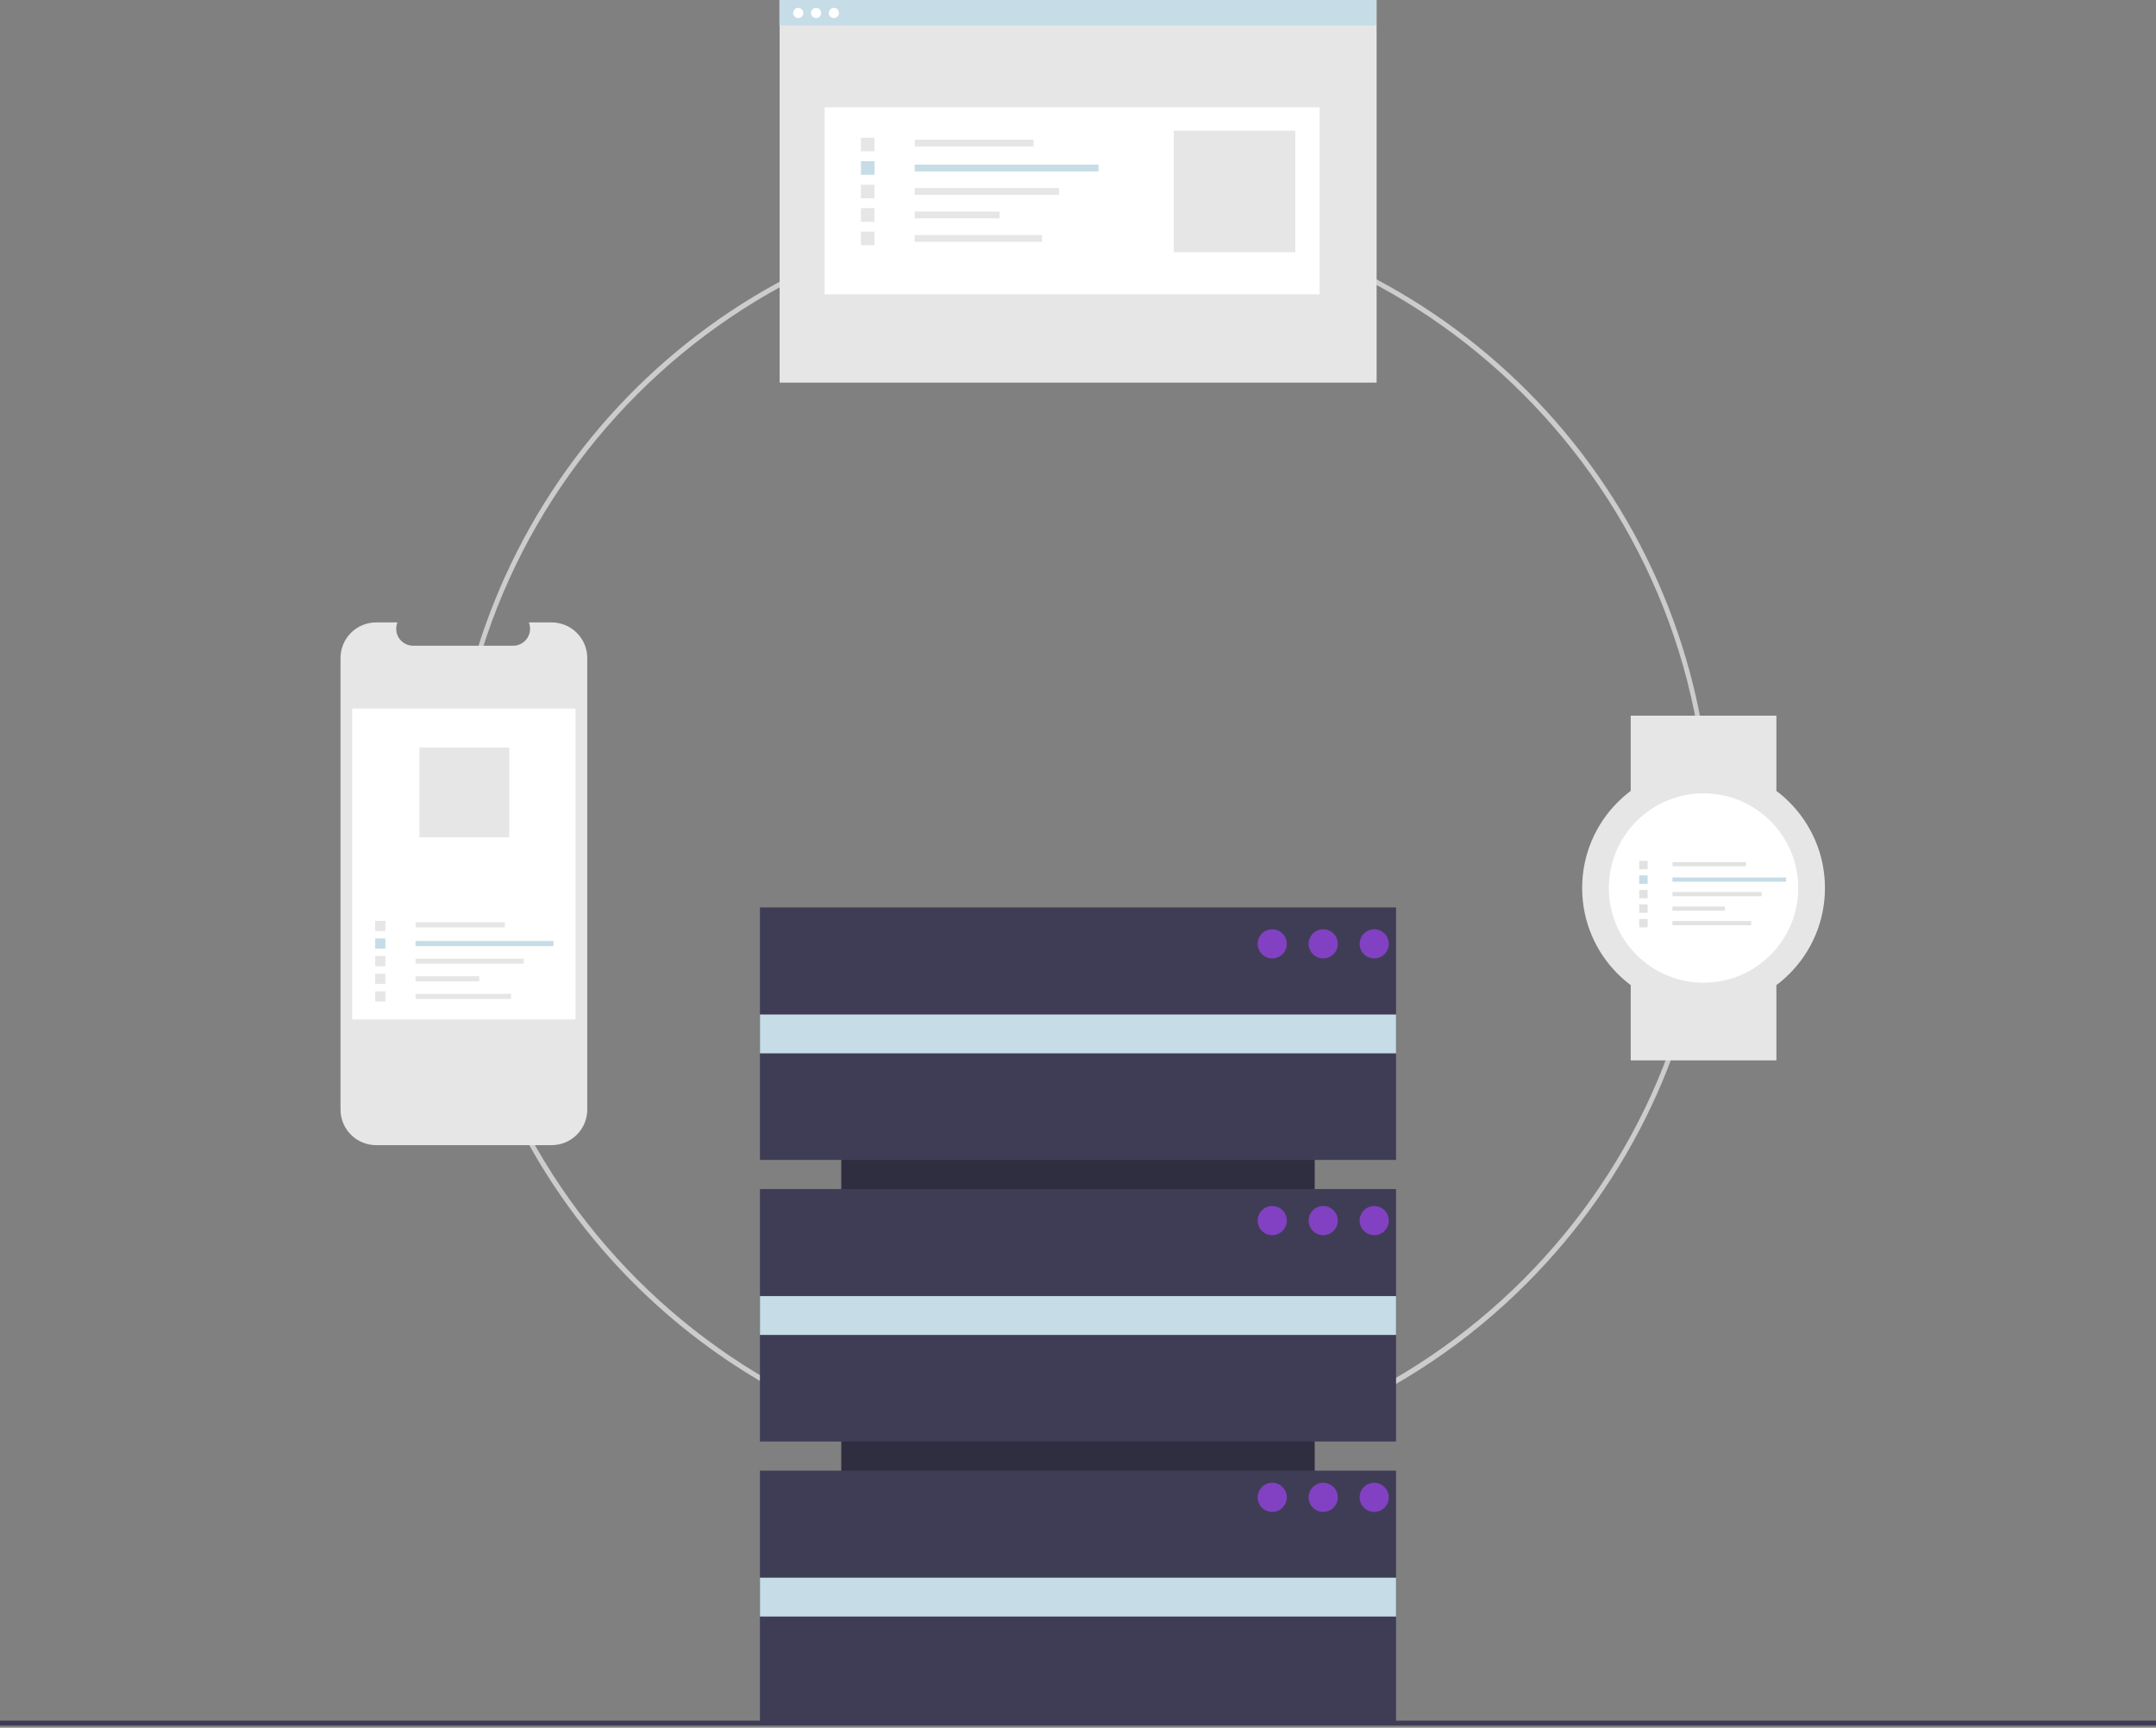 <svg xmlns="http://www.w3.org/2000/svg" width="544" height="436" viewBox="0 0 544 436" fill="none"><rect x="0" y="0" width="544" height="436" fill="#808080" stroke="none"/><g clip-path="url(#clip0_52_620)"><path d="M272.573 370.512C235.714 370.512 199.995 357.732 171.503 334.349C143.01 310.965 123.507 278.426 116.316 242.275C109.126 206.124 114.692 168.599 132.067 136.092C149.443 103.585 177.552 78.108 211.605 64.003C245.659 49.898 283.549 48.036 318.821 58.736C354.093 69.436 384.564 92.034 405.042 122.682C425.52 153.329 434.737 190.128 431.125 226.81C427.512 263.492 411.292 297.786 385.228 323.849C370.469 338.69 352.912 350.455 333.575 358.465C314.237 366.475 293.503 370.569 272.573 370.512ZM272.573 53.1C185.4 53.1 114.479 124.021 114.479 211.194C114.479 298.367 185.4 369.287 272.573 369.287C359.746 369.287 430.667 298.367 430.667 211.194C430.667 124.021 359.746 53.1 272.573 53.1Z" fill="#CCCCCC"></path><path d="M331.729 394.405V233.9H212.27V394.405H331.729Z" fill="#2F2E41"></path><path d="M352.252 228.999H191.748V292.711H352.252V228.999Z" fill="#3F3D56"></path><path d="M352.252 300.062H191.748V363.774H352.252V300.062Z" fill="#3F3D56"></path><path d="M352.252 371.125H191.748V434.837H352.252V371.125Z" fill="#3F3D56"></path><path d="M352.252 256.013H191.748V265.815H352.252V256.013Z" fill="#C6DCE6"></path><path d="M352.252 327.076H191.748V336.878H352.252V327.076Z" fill="#C6DCE6"></path><path d="M352.252 398.139H191.748V407.941H352.252V398.139Z" fill="#C6DCE6"></path><path d="M321.009 241.864C323.039 241.864 324.685 240.218 324.685 238.188C324.685 236.158 323.039 234.513 321.009 234.513C318.979 234.513 317.333 236.158 317.333 238.188C317.333 240.218 318.979 241.864 321.009 241.864Z" fill="#8241C2"></path><path d="M333.874 241.864C335.904 241.864 337.55 240.218 337.55 238.188C337.55 236.158 335.904 234.513 333.874 234.513C331.844 234.513 330.198 236.158 330.198 238.188C330.198 240.218 331.844 241.864 333.874 241.864Z" fill="#8241C2"></path><path d="M346.739 241.864C348.769 241.864 350.414 240.218 350.414 238.188C350.414 236.158 348.769 234.513 346.739 234.513C344.709 234.513 343.063 236.158 343.063 238.188C343.063 240.218 344.709 241.864 346.739 241.864Z" fill="#8241C2"></path><path d="M321.009 311.702C323.039 311.702 324.685 310.056 324.685 308.026C324.685 305.996 323.039 304.35 321.009 304.35C318.979 304.35 317.333 305.996 317.333 308.026C317.333 310.056 318.979 311.702 321.009 311.702Z" fill="#8241C2"></path><path d="M333.874 311.702C335.904 311.702 337.55 310.056 337.55 308.026C337.55 305.996 335.904 304.35 333.874 304.35C331.844 304.35 330.198 305.996 330.198 308.026C330.198 310.056 331.844 311.702 333.874 311.702Z" fill="#8241C2"></path><path d="M346.739 311.702C348.769 311.702 350.414 310.056 350.414 308.026C350.414 305.996 348.769 304.35 346.739 304.35C344.709 304.35 343.063 305.996 343.063 308.026C343.063 310.056 344.709 311.702 346.739 311.702Z" fill="#8241C2"></path><path d="M321.009 381.54C323.039 381.54 324.685 379.894 324.685 377.864C324.685 375.834 323.039 374.188 321.009 374.188C318.979 374.188 317.333 375.834 317.333 377.864C317.333 379.894 318.979 381.54 321.009 381.54Z" fill="#8241C2"></path><path d="M333.874 381.54C335.904 381.54 337.55 379.894 337.55 377.864C337.55 375.834 335.904 374.188 333.874 374.188C331.844 374.188 330.198 375.834 330.198 377.864C330.198 379.894 331.844 381.54 333.874 381.54Z" fill="#8241C2"></path><path d="M346.739 381.54C348.769 381.54 350.414 379.894 350.414 377.864C350.414 375.834 348.769 374.188 346.739 374.188C344.709 374.188 343.063 375.834 343.063 377.864C343.063 379.894 344.709 381.54 346.739 381.54Z" fill="#8241C2"></path><path d="M544 434.224H0V435.449H544V434.224Z" fill="#3F3D56"></path><path d="M148.178 166.058V279.998C148.177 282.382 147.23 284.668 145.545 286.354C143.859 288.039 141.573 288.986 139.189 288.987H94.911C92.526 288.987 90.24 288.04 88.553 286.355C86.867 284.669 85.919 282.383 85.918 279.998V166.058C85.919 163.673 86.867 161.387 88.553 159.701C90.24 158.016 92.526 157.069 94.911 157.069H100.282C100.018 157.718 99.918 158.421 99.99 159.118C100.061 159.814 100.303 160.482 100.694 161.064C101.084 161.645 101.612 162.121 102.229 162.451C102.847 162.78 103.536 162.953 104.236 162.954H129.481C130.181 162.953 130.871 162.78 131.488 162.451C132.106 162.121 132.633 161.645 133.024 161.064C133.414 160.482 133.656 159.814 133.728 159.118C133.8 158.421 133.699 157.718 133.436 157.069H139.189C141.573 157.07 143.859 158.017 145.545 159.702C147.23 161.388 148.177 163.674 148.178 166.058Z" fill="#E6E6E6"></path><path d="M145.229 178.828H88.868V257.242H145.229V178.828Z" fill="white"></path><path d="M127.366 232.748H104.871V234.034H127.366V232.748Z" fill="#E6E6E6"></path><path d="M139.655 237.468H104.848V238.753H139.655V237.468Z" fill="#C6DCE6"></path><path d="M132.163 241.915H104.848V243.2H132.163V241.915Z" fill="#E6E6E6"></path><path d="M120.916 246.361H104.848V247.647H120.916V246.361Z" fill="#E6E6E6"></path><path d="M128.949 250.808H104.848V252.094H128.949V250.808Z" fill="#E6E6E6"></path><path d="M97.24 232.379H94.669V234.949H97.24V232.379Z" fill="#E6E6E6"></path><path d="M97.24 236.825H94.669V239.396H97.24V236.825Z" fill="#C6DCE6"></path><path d="M97.24 241.272H94.669V243.843H97.24V241.272Z" fill="#E6E6E6"></path><path d="M97.24 245.719H94.669V248.289H97.24V245.719Z" fill="#E6E6E6"></path><path d="M97.24 250.165H94.669V252.736H97.24V250.165Z" fill="#E6E6E6"></path><path d="M128.494 188.63H105.829V211.295H128.494V188.63Z" fill="#E6E6E6"></path><path d="M347.348 0.085H196.716V96.556H347.348V0.085Z" fill="#E6E6E6"></path><path d="M332.96 27.075H208.072V74.267H332.96V27.075Z" fill="white"></path><path d="M260.799 35.251H230.826V36.964H260.799V35.251Z" fill="#E6E6E6"></path><path d="M277.174 41.54H230.796V43.252H277.174V41.54Z" fill="#C6DCE6"></path><path d="M267.192 47.465H230.796V49.177H267.192V47.465Z" fill="#E6E6E6"></path><path d="M252.205 53.389H230.796V55.102H252.205V53.389Z" fill="#E6E6E6"></path><path d="M262.91 59.315H230.796V61.027H262.91V59.315Z" fill="#E6E6E6"></path><path d="M220.659 34.758H217.233V38.184H220.659V34.758Z" fill="#E6E6E6"></path><path d="M220.659 40.683H217.233V44.109H220.659V40.683Z" fill="#C6DCE6"></path><path d="M220.659 46.608H217.233V50.034H220.659V46.608Z" fill="#E6E6E6"></path><path d="M220.659 52.533H217.233V55.959H220.659V52.533Z" fill="#E6E6E6"></path><path d="M220.659 58.458H217.233V61.884H220.659V58.458Z" fill="#E6E6E6"></path><path d="M326.831 32.988H296.165V63.654H326.831V32.988Z" fill="#E6E6E6"></path><path d="M347.283 0H196.652V6.399H347.283V0Z" fill="#C6DCE6"></path><path d="M201.408 4.556C202.117 4.556 202.692 3.981 202.692 3.272C202.692 2.562 202.117 1.987 201.408 1.987C200.698 1.987 200.123 2.562 200.123 3.272C200.123 3.981 200.698 4.556 201.408 4.556Z" fill="white"></path><path d="M205.91 4.556C206.619 4.556 207.194 3.981 207.194 3.272C207.194 2.562 206.619 1.987 205.91 1.987C205.2 1.987 204.625 2.562 204.625 3.272C204.625 3.981 205.2 4.556 205.91 4.556Z" fill="white"></path><path d="M210.411 4.556C211.121 4.556 211.696 3.981 211.696 3.272C211.696 2.562 211.121 1.987 210.411 1.987C209.702 1.987 209.127 2.562 209.127 3.272C209.127 3.981 209.702 4.556 210.411 4.556Z" fill="white"></path><path d="M448.217 180.603H411.46V199.594H448.217V180.603Z" fill="#E6E6E6"></path><path d="M448.217 248.603H411.46V267.594H448.217V248.603Z" fill="#E6E6E6"></path><path d="M429.838 254.729C446.755 254.729 460.469 241.015 460.469 224.098C460.469 207.181 446.755 193.468 429.838 193.468C412.921 193.468 399.208 207.181 399.208 224.098C399.208 241.015 412.921 254.729 429.838 254.729Z" fill="#E6E6E6"></path><path d="M429.838 247.99C443.033 247.99 453.73 237.293 453.73 224.098C453.73 210.903 443.033 200.206 429.838 200.206C416.643 200.206 405.946 210.903 405.946 224.098C405.946 237.293 416.643 247.99 429.838 247.99Z" fill="white"></path><path d="M440.544 217.552H422.015V218.611H440.544V217.552Z" fill="#E2E2E2"></path><path d="M450.667 221.44H421.996V222.499H450.667V221.44Z" fill="#C6DCE6"></path><path d="M444.496 225.103H421.996V226.161H444.496V225.103Z" fill="#E2E2E2"></path><path d="M435.232 228.766H421.996V229.824H435.232V228.766Z" fill="#E2E2E2"></path><path d="M441.849 232.428H421.996V233.487H441.849V232.428Z" fill="#E2E2E2"></path><path d="M415.729 217.248H413.611V219.365H415.729V217.248Z" fill="#E2E2E2"></path><path d="M415.729 220.91H413.611V223.028H415.729V220.91Z" fill="#C6DCE6"></path><path d="M415.729 224.573H413.611V226.691H415.729V224.573Z" fill="#E2E2E2"></path><path d="M415.729 228.236H413.611V230.354H415.729V228.236Z" fill="#E2E2E2"></path><path d="M415.729 231.899H413.611V234.017H415.729V231.899Z" fill="#E2E2E2"></path></g><defs><clipPath id="clip0_52_620"><rect width="544" height="435.449" fill="white"></rect></clipPath></defs></svg>